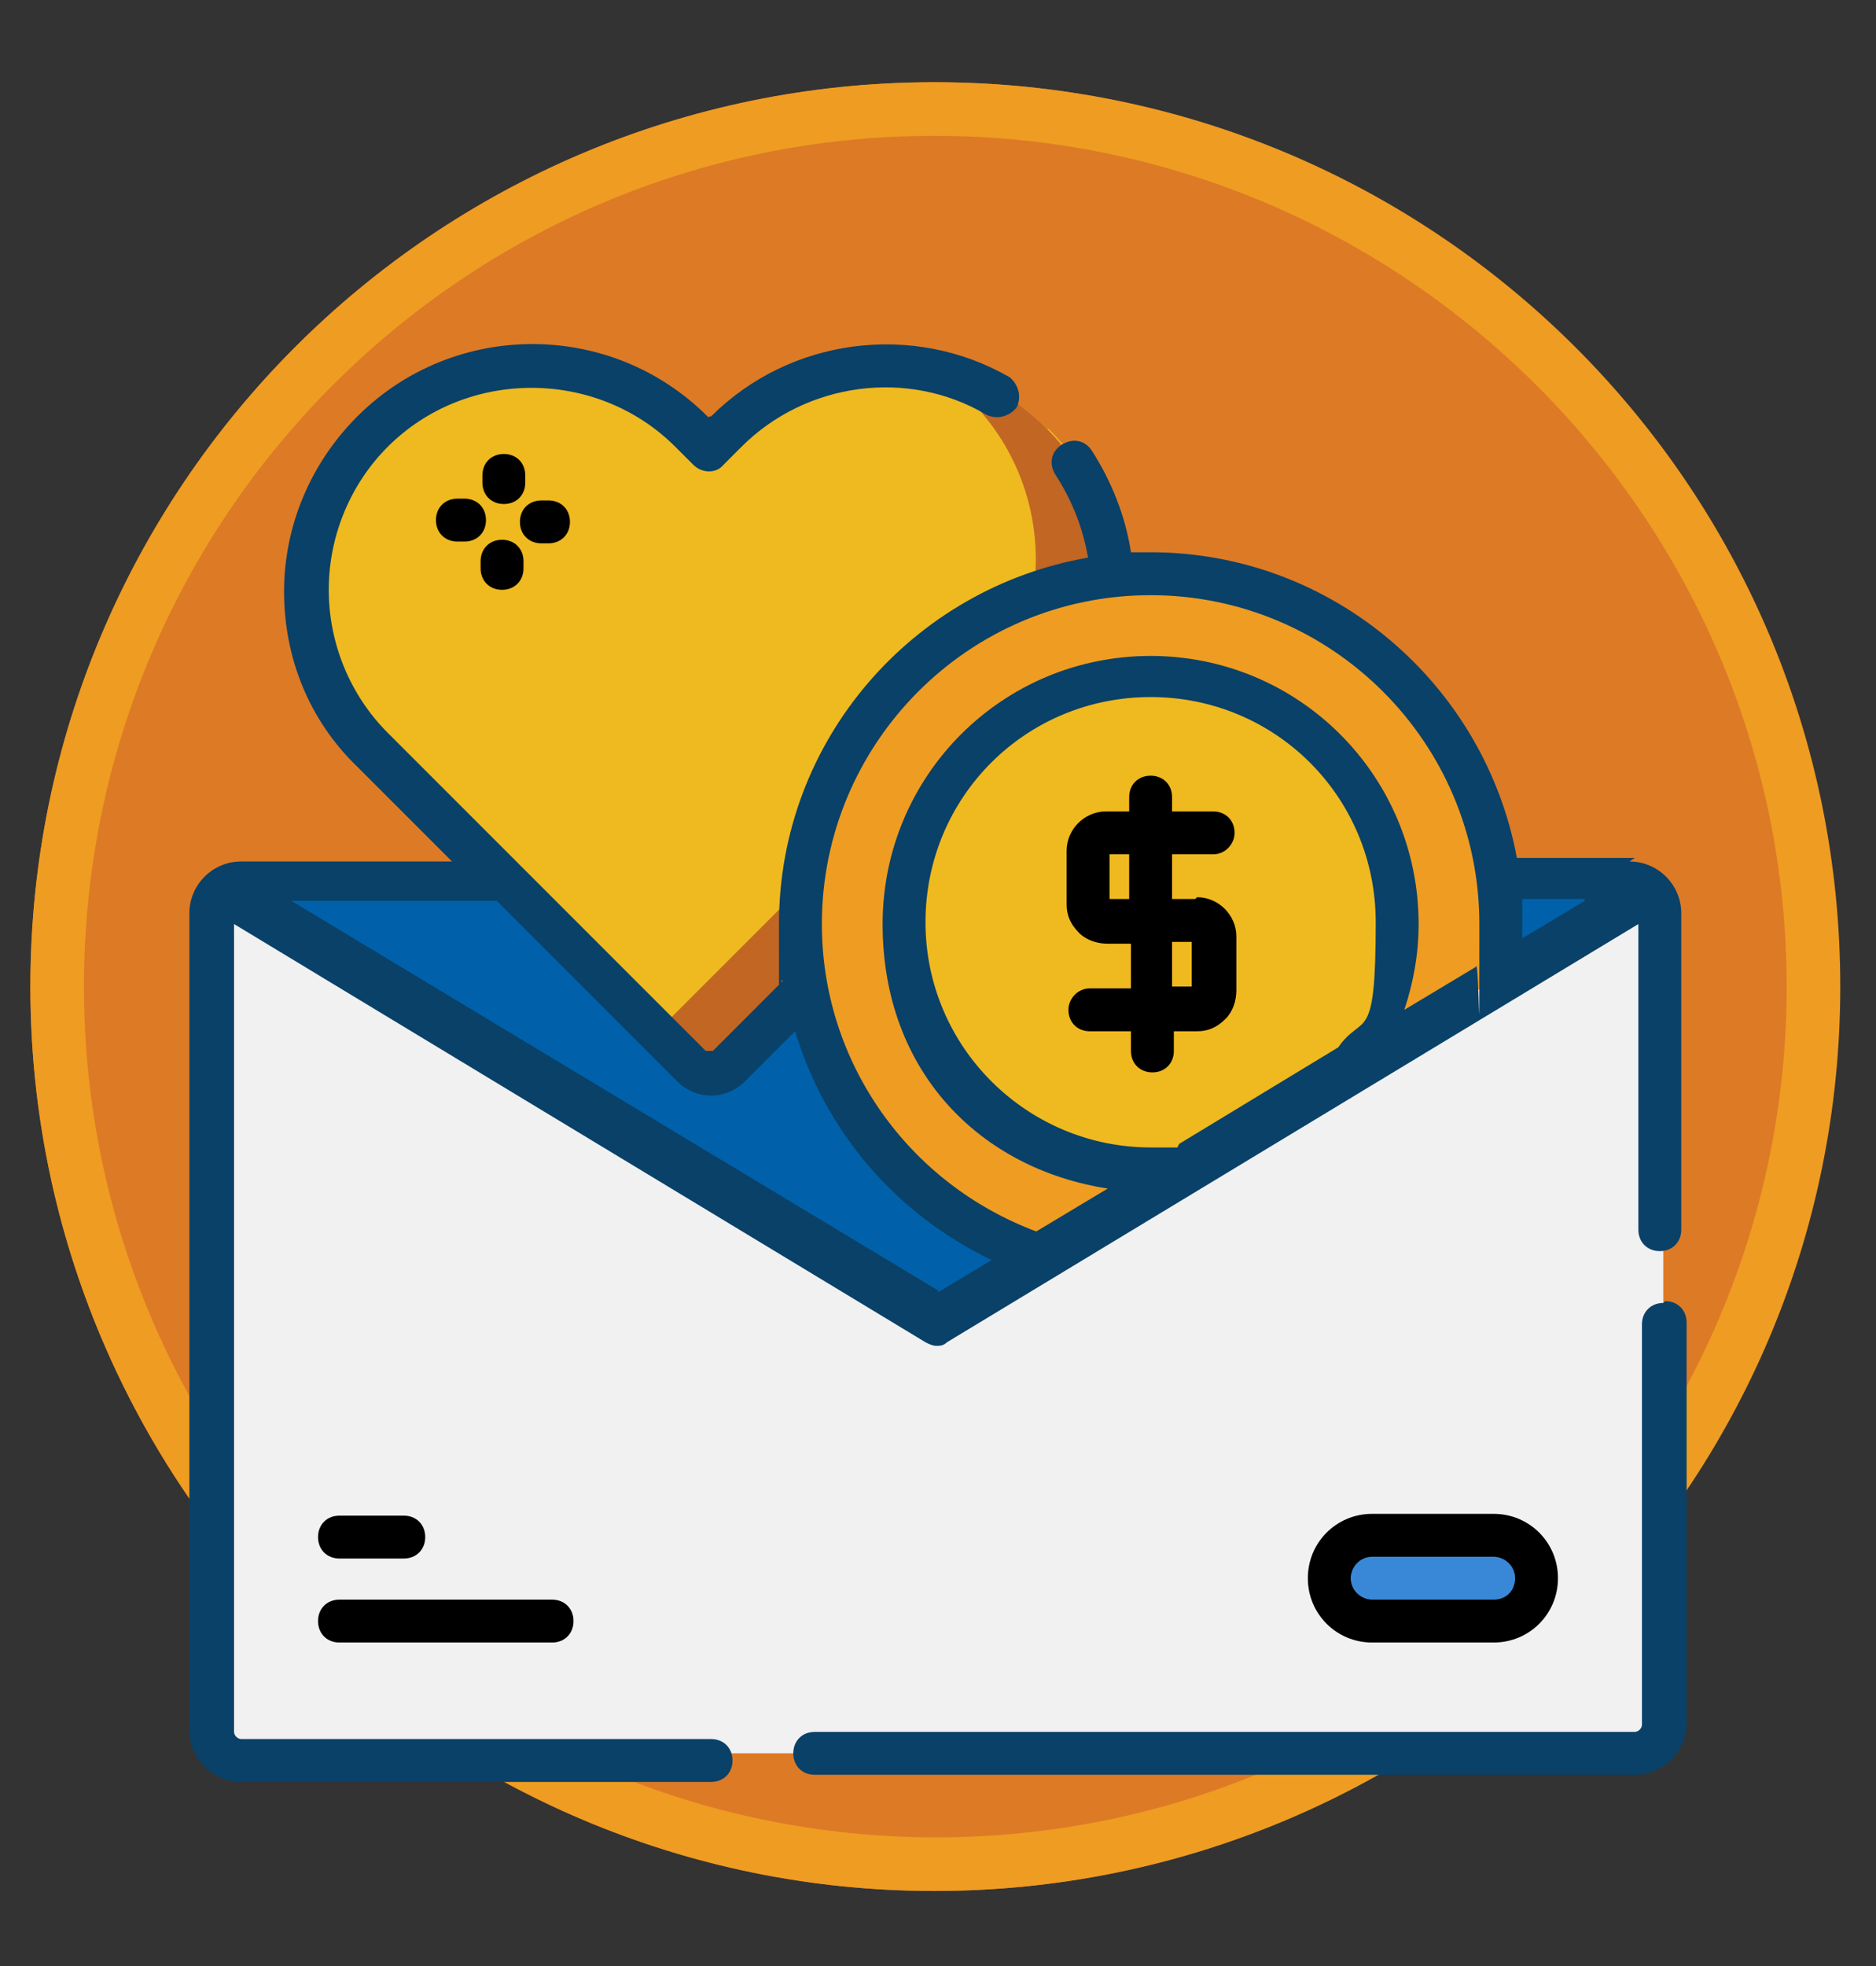 <?xml version="1.0" encoding="UTF-8"?>
<svg id="Layer_1" xmlns="http://www.w3.org/2000/svg" version="1.1" viewBox="0 0 105 110">
  <rect x="0" y="0" width="105" height="110" fill="#333333" stroke="none"/>
  <!-- Generator: Adobe Illustrator 29.0.1, SVG Export Plug-In . SVG Version: 2.1.0 Build 192)  -->
  <defs>
    <style>
      .st0 {
        fill: #0061aa;
      }

      .st1 {
        fill: #ef9c22;
      }

      .st2 {
        fill: #f1f1f2;
      }

      .st3 {
        fill: #efb920;
      }

      .st4 {
        fill: #3988d8;
      }

      .st5 {
        fill: #094168;
      }

      .st6 {
        fill: #dd7a26;
      }

      .st7 {
        fill: #c16623;
      }
    </style>
  </defs>
  <g>
    <circle class="st6" cx="52.3" cy="55.2" r="50.6"/>
    <path class="st1" d="M52.3,7.6c26.3,0,47.7,21.4,47.7,47.6s-21.4,47.6-47.6,47.6S4.7,81.5,4.7,55.2,26,7.6,52.3,7.6M52.3,4.6C24.3,4.6,1.7,27.3,1.7,55.2s22.7,50.6,50.6,50.6,50.7-22.6,50.7-50.6S80.3,4.6,52.3,4.6h0Z"/>
  </g>
  <g>
    <g>
      <path class="st0" d="M93.1,50.8v45.7c0,.9-.7,1.6-1.6,1.6H13.5c-.9,0-1.6-.7-1.6-1.6v-45.7c0-.5.2-1,.6-1.3.3-.2.6-.4,1-.4h77.9c.4,0,.7.1,1,.4.4.3.6.8.6,1.3Z"/>
      <g>
        <path class="st3" d="M58.6,24h0c-4.9-4.9-12.9-4.9-17.8,0l-1,1-1-1c-4.9-4.9-12.9-4.9-17.8,0h0c-4.9,4.9-4.9,12.9,0,17.8l17.8,17.8c.6.6,1.5.6,2.1,0l17.8-17.8c4.9-4.9,4.9-12.9,0-17.8Z"/>
        <path class="st7" d="M58.6,41.8l-17.8,17.8c-.6.6-1.5.6-2.1,0l-1.9-1.9,17.5-17.5c4.9-4.9,4.9-12.9,0-17.8-.8-.8-1.6-1.4-2.4-1.9,2.5.4,4.8,1.6,6.7,3.5,4.9,4.9,4.9,12.9,0,17.8Z"/>
      </g>
      <g>
        <path class="st1" d="M84,51.7c0,10.5-8.2,19.1-18.6,19.6-.3,0-.6,0-1,0-5,0-9.6-1.9-13-4.9-3.3-2.9-5.5-6.9-6.3-11.4-.2-1.1-.3-2.1-.3-3.3,0-9.4,6.6-17.2,15.3-19.1,1.4-.3,2.8-.5,4.3-.5,10.8,0,19.6,8.8,19.6,19.6Z"/>
        <circle class="st3" cx="64.4" cy="51.7" r="13.8"/>
      </g>
      <path class="st2" d="M93.1,50.8v45.7c0,.9-.7,1.6-1.6,1.6H13.5c-.9,0-1.6-.7-1.6-1.6v-45.7c0-.5.2-1,.6-1.3l40,24.1,40-24.1c.4.3.6.8.6,1.3Z"/>
      <path class="st4" d="M83.6,90.7h-6.8c-1.3,0-2.4-1.1-2.4-2.4h0c0-1.3,1.1-2.4,2.4-2.4h6.8c1.3,0,2.4,1.1,2.4,2.4h0c0,1.3-1.1,2.4-2.4,2.4Z"/>
    </g>
    <g>
      <path d="M66.9,50.3h-1.3s0-2.5,0-2.5h2.3c.7,0,1.2-.6,1.2-1.2,0-.7-.5-1.2-1.2-1.2h-2.3s0-.8,0-.8c0-.7-.5-1.2-1.2-1.2s-1.2.5-1.2,1.2v.8h-1.3c-1.2,0-2.2,1-2.2,2.2v3c0,.6.2,1.1.7,1.6.4.4,1,.6,1.6.6h1.3s0,2.5,0,2.5h-2.3c-.7,0-1.2.6-1.2,1.2,0,.7.5,1.2,1.2,1.2h2.3s0,1.1,0,1.1c0,.7.5,1.2,1.2,1.2s1.2-.5,1.2-1.2v-1.1h1.3c.6,0,1.1-.2,1.6-.7.4-.4.6-1,.6-1.6v-3c0-1.2-1-2.2-2.2-2.2ZM62.1,50.3v-2.5s1.1,0,1.1,0v2.5h-1.1ZM65.6,55.2v-2.5h1.1s0,2.5,0,2.5h-1.1Z"/>
      <path class="st5" d="M91.5,48h-6.6c-1.8-9.7-10.3-17.1-20.5-17.1s-.7,0-1.1,0c-.3-2-1.1-4-2.2-5.7-.4-.6-1.1-.7-1.7-.3-.6.4-.7,1.1-.3,1.7.9,1.4,1.5,2.9,1.8,4.6-9.8,1.7-17.3,10.2-17.3,20.5s0,2.2.2,3.2l-3.9,3.9c0,0-.1,0-.2,0s-.1,0-.2,0l-17.8-17.8c-2.1-2.1-3.3-5-3.3-8s1.2-5.9,3.3-8c4.4-4.4,11.7-4.4,16.1,0l1,1c.5.5,1.3.5,1.7,0l1-1c3.6-3.6,9.3-4.4,13.7-1.8.6.3,1.3.1,1.7-.4.3-.6.1-1.3-.4-1.7-5.4-3.1-12.3-2.2-16.7,2.2h-.1c0,.1-.1,0-.1,0-5.4-5.4-14.2-5.4-19.6,0-2.6,2.6-4.1,6.1-4.1,9.8s1.4,7.2,4.1,9.8l5.3,5.3h-11.8c-1.6,0-2.9,1.3-2.9,2.9v45.7c0,1.6,1.3,2.9,2.9,2.9h26.3c.7,0,1.2-.5,1.2-1.2s-.5-1.2-1.2-1.2H13.5c-.2,0-.4-.2-.4-.4v-45.2l38.7,23.4c.2.1.4.2.6.2s.4,0,.6-.2l38.7-23.4v17.1c0,.7.5,1.2,1.2,1.2s1.2-.5,1.2-1.2v-17.7c0-1.6-1.3-2.9-2.9-2.9ZM88.7,50.4l-3.5,2.1c0-.3,0-.6,0-.9,0-.4,0-.8,0-1.3h3.5ZM64.4,33.3c10.1,0,18.4,8.2,18.4,18.4s0,1.6-.2,2.4l-4,2.4c.5-1.5.8-3.1.8-4.8,0-8.3-6.7-15-15-15s-15,6.7-15,15,5.5,13.7,12.6,14.8l-4,2.4c-7.2-2.7-12-9.5-12-17.2,0-10.1,8.2-18.4,18.4-18.4ZM65.9,64.2c-.5,0-1,0-1.5,0-6.9,0-12.6-5.6-12.6-12.6s5.6-12.6,12.6-12.6,12.6,5.6,12.6,12.6-.7,5-2.1,7c0,0,0,0,0,0l-8.9,5.4ZM52.5,72.2l-36.2-21.8h11.5l10.1,10.1c.5.5,1.2.8,1.9.8s1.4-.3,1.9-.8l2.8-2.8c1.7,5.6,5.6,10.2,11,12.8l-3,1.8Z"/>
      <path class="st5" d="M93.1,72.9c-.7,0-1.2.5-1.2,1.2v22.4c0,.2-.2.4-.4.4h-45.9c-.7,0-1.2.5-1.2,1.2s.5,1.2,1.2,1.2h45.9c1.6,0,2.9-1.3,2.9-2.9v-22.4c0-.7-.5-1.2-1.2-1.2Z"/>
      <path d="M83.6,91.9c2,0,3.6-1.6,3.6-3.6s-1.6-3.6-3.6-3.6h-6.8c-2,0-3.6,1.6-3.6,3.6s1.6,3.6,3.6,3.6h6.8ZM75.6,88.3c0-.6.5-1.2,1.2-1.2h6.8c.6,0,1.2.5,1.2,1.2s-.5,1.2-1.2,1.2h-6.8c-.6,0-1.2-.5-1.2-1.2Z"/>
      <path d="M19,87.2h3.6c.7,0,1.2-.5,1.2-1.2s-.5-1.2-1.2-1.2h-3.6c-.7,0-1.2.5-1.2,1.2s.5,1.2,1.2,1.2Z"/>
      <path d="M19,91.9h11.9c.7,0,1.2-.5,1.2-1.2s-.5-1.2-1.2-1.2h-11.9c-.7,0-1.2.5-1.2,1.2s.5,1.2,1.2,1.2Z"/>
      <path d="M28.2,28.2h0c.7,0,1.2-.5,1.2-1.2v-.4c0-.7-.5-1.2-1.2-1.2h0c-.7,0-1.2.5-1.2,1.2v.4c0,.7.5,1.2,1.2,1.2Z"/>
      <path d="M28.1,33h0c.7,0,1.2-.5,1.2-1.2v-.4c0-.7-.5-1.2-1.2-1.2h0c-.7,0-1.2.5-1.2,1.2v.4c0,.7.5,1.2,1.2,1.2Z"/>
      <path d="M30.3,30.4h.4s0,0,0,0c.7,0,1.2-.5,1.2-1.2,0-.7-.5-1.2-1.2-1.2h-.4s0,0,0,0c-.7,0-1.2.5-1.2,1.2,0,.7.5,1.2,1.2,1.2Z"/>
      <path d="M26,27.9h-.4s0,0,0,0c-.7,0-1.2.5-1.2,1.2,0,.7.5,1.2,1.2,1.2h.4s0,0,0,0c.7,0,1.2-.5,1.2-1.2,0-.7-.5-1.2-1.2-1.2Z"/>
    </g>
  </g>
</svg>